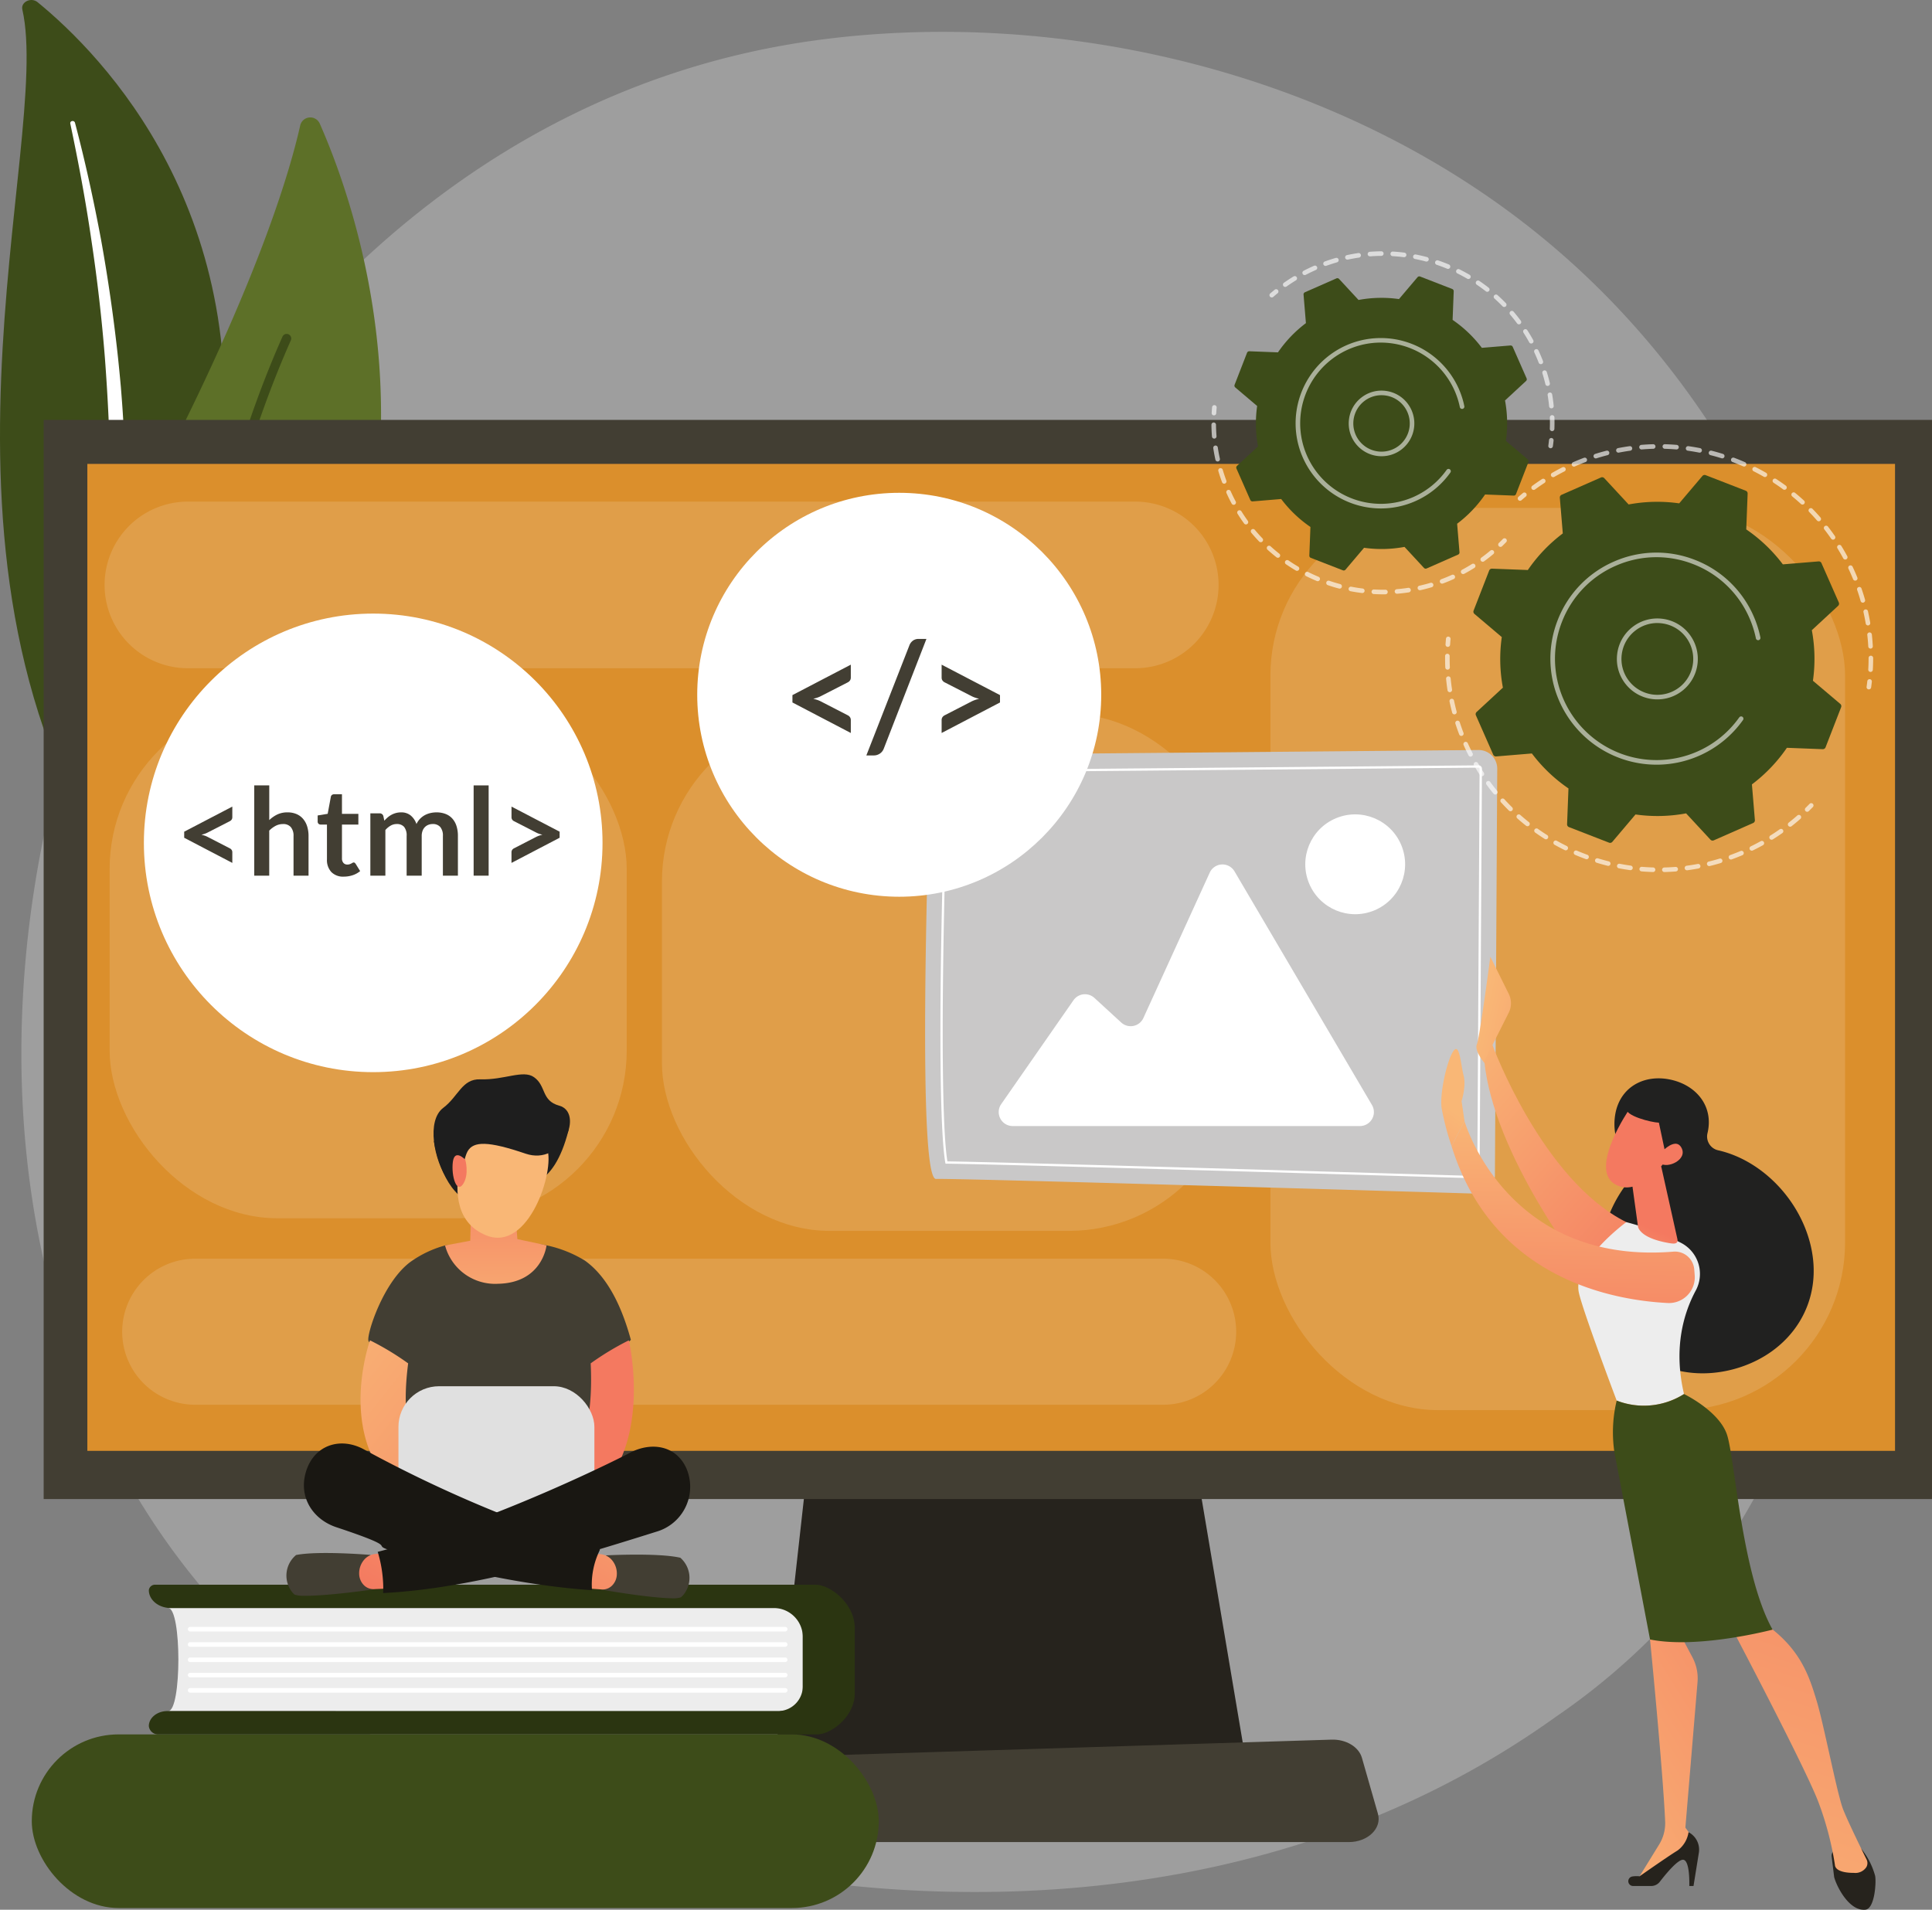 <svg xmlns="http://www.w3.org/2000/svg" xmlns:xlink="http://www.w3.org/1999/xlink" width="395.985" height="391.5" viewBox="0 0 395.985 391.5"><rect x="0" y="0" width="395.985" height="391.5" fill="#808080" stroke="none"/><defs><style>.a{fill:#e2e2e2;opacity:0.3;}.b,.e{fill:#3d4c19;}.aj,.c,.j,.l{fill:#fff;}.c,.e{mix-blend-mode:soft-light;isolation:isolate;}.d{fill:#5d7028;}.f{fill:#26231d;}.g{fill:#423e33;}.h{fill:#db8f2c;}.i{opacity:0.29;}.j{opacity:0.47;}.k{fill:#c9c8c8;}.m{fill:#212120;}.n{fill:url(#a);}.o{fill:url(#b);}.p{fill:url(#c);}.q{fill:url(#d);}.r{fill:#ededed;}.s{fill:url(#e);}.t{fill:url(#f);}.u{fill:url(#g);}.v{fill:url(#h);}.w{fill:url(#i);}.x{fill:#2b3511;}.y{fill:#1e1e1e;}.z{fill:url(#j);}.aa{fill:url(#k);}.ab{fill:#e0e0e0;}.ac{fill:url(#l);}.ad{fill:url(#m);}.ae{fill:#191712;}.af{fill:url(#n);}.ag{fill:url(#o);}.ah{fill:url(#p);}.ai{opacity:0.64;}.aj{opacity:0.56;}</style><linearGradient id="a" x1="0.218" y1="0.427" x2="4.378" y2="3.481" gradientUnits="objectBoundingBox"><stop offset="0" stop-color="#f9b776"></stop><stop offset="1" stop-color="#f47960"></stop></linearGradient><linearGradient id="b" x1="0.016" y1="-0.195" x2="1.028" y2="1.243" xlink:href="#a"></linearGradient><linearGradient id="c" x1="0.162" y1="1.602" x2="1.197" y2="-1.187" xlink:href="#a"></linearGradient><linearGradient id="d" x1="0.308" y1="1.698" x2="0.771" y2="-1.193" xlink:href="#a"></linearGradient><linearGradient id="e" x1="0.187" y1="1.857" x2="0.442" y2="0.807" xlink:href="#a"></linearGradient><linearGradient id="f" x1="0.517" y1="-0.051" x2="0.471" y2="1.454" xlink:href="#a"></linearGradient><linearGradient id="g" x1="0.503" y1="0.623" x2="0.056" y2="3.249" xlink:href="#a"></linearGradient><linearGradient id="h" x1="-277.193" y1="41.258" x2="-275.972" y2="42.418" xlink:href="#a"></linearGradient><linearGradient id="i" x1="-769.279" y1="149.835" x2="-765.898" y2="154.118" xlink:href="#a"></linearGradient><linearGradient id="j" x1="-0.16" y1="-0.191" x2="1.984" y2="2.225" xlink:href="#a"></linearGradient><linearGradient id="k" x1="-117.067" y1="-0.196" x2="-114.795" y2="2.22" xlink:href="#a"></linearGradient><linearGradient id="l" x1="2.58" y1="-4.058" x2="-0.86" y2="3.366" xlink:href="#a"></linearGradient><linearGradient id="m" x1="3.788" y1="-6.36" x2="0.301" y2="1.144" xlink:href="#a"></linearGradient><linearGradient id="n" x1="0.511" y1="1.753" x2="0.489" y2="-0.794" xlink:href="#a"></linearGradient><linearGradient id="o" x1="-1.612" y1="-4.685" x2="-1.535" y2="-6.073" xlink:href="#a"></linearGradient><linearGradient id="p" x1="-11.304" y1="16.673" x2="-10.524" y2="8.211" xlink:href="#a"></linearGradient></defs><g transform="translate(-148.169 1210.39)"><path class="a" d="M493.93-867.49a137.242,137.242,0,0,1-20.995,17.677C404.445-800.671,323.4-815,306.181-818.494c-25.434-5.166-74.6-15.151-110.141-56.95-53.775-63.239-45.4-162.869-3.69-228.636,7.629-12.03,47.932-78.8,129.846-89.507,49.574-6.48,107.361,6.59,149.208,41.65C559.247-1078.343,552.993-929.669,493.93-867.49Z" transform="translate(-5.816 -8.673)"></path><g transform="translate(148.169 -1210.39)"><path class="b" d="M152.747-1208.443c-.351-1.542,1.8-2.579,3.116-1.507,13.32,10.885,45.294,43.521,37.009,100.869-10.4,71.951,6.655,98.1,27.959,114,0,0-29.328-7.382-47.673-33.914C128.116-1094.136,159-1181.023,152.747-1208.443Z" transform="translate(-148.169 1210.39)"></path><path class="c" d="M181.683-1152.137c1.682,7.97,3.181,15.964,4.34,23.995q1.811,12.036,2.766,24.141c.6,8.066,1.019,16.141,1.043,24.219.066,8.078-.27,16.149-.64,24.251a219.508,219.508,0,0,0-.1,24.474,72.566,72.566,0,0,0,5.734,24.223c.856,1.932,1.757,3.859,2.779,5.72.983,1.878,2.063,3.72,3.18,5.544a87.505,87.505,0,0,0,7.628,10.492A96.231,96.231,0,0,0,228.5-967.5a2.011,2.011,0,0,0,2.543-.289,1.425,1.425,0,0,0-.293-2.167l-.005,0c-1.8-1.262-3.574-2.54-5.279-3.881-.866-.659-1.7-1.351-2.539-2.028-.814-.7-1.659-1.381-2.446-2.106a86.9,86.9,0,0,1-8.87-9.116,87.344,87.344,0,0,1-13.045-20.949,70.812,70.812,0,0,1-3.8-11.416,77.913,77.913,0,0,1-1.834-11.824,216.942,216.942,0,0,1-.1-24.153c.238-8.1.412-16.247.2-24.385q-.141-6.1-.536-12.2c-.118-2.032-.281-4.061-.441-6.09q-.273-3.042-.591-6.079-1.309-12.148-3.484-24.2c-1.5-8.023-3.24-16.008-5.336-23.922a.493.493,0,0,0-.582-.316A.426.426,0,0,0,181.683-1152.137Z" transform="translate(-167.282 1177.443)"></path></g><g transform="translate(172.887 -1186.318)"><g transform="translate(0 0)"><path class="d" d="M219.993-998.7a3.385,3.385,0,0,1-5.54-.943c-5.473-12.082-17.857-47.641,2.6-88.607,17.271-34.594,23.349-54.993,25.467-64.445a2.123,2.123,0,0,1,4.013-.39C255.651-1132.41,279.736-1062.085,219.993-998.7Z" transform="translate(-205.711 1154.352)"></path><path class="e" d="M230.521-941.036a.929.929,0,0,1-.181.015.939.939,0,0,1-.924-.953c.009-.587,1.153-59.313,22.995-108.5a.94.94,0,0,1,1.239-.477.939.939,0,0,1,.477,1.239c-21.683,48.827-22.824,107.182-22.833,107.765A.938.938,0,0,1,230.521-941.036Z" transform="translate(-219.233 1095.414)"></path></g></g><g transform="translate(157.117 -1124.31)"><path class="f" d="M525.809-541.429l-8.355,74.934H614.39l-12.626-74.934Z" transform="translate(-367.771 742.71)"></path><rect class="g" width="387.037" height="221.225" transform="translate(0 0)"></rect><path class="g" d="M595.2-359.189H453.323c-3.854,0-6.748-2.744-6-5.691l1.82-7.2c.547-2.165,2.929-3.755,5.758-3.843l136.771-4.268c2.955-.092,5.573,1.477,6.217,3.727L601.169-365C602.021-362.017,599.113-359.189,595.2-359.189Z" transform="translate(-327.697 650.736)"></path><rect class="h" width="370.503" height="202.324" transform="translate(8.956 9.021)"></rect></g><g class="i" transform="translate(169.605 -1107.557)"><rect class="j" width="105.986" height="105.986" rx="34.406" transform="translate(1.032 40.926)"></rect><path class="j" d="M14.971,0H213.355a14.971,14.971,0,0,1,14.971,14.971v0a14.971,14.971,0,0,1-14.971,14.971H14.971A14.971,14.971,0,0,1,0,14.971v0A14.971,14.971,0,0,1,14.971,0Z" transform="translate(3.608 155.199)"></path><rect class="j" width="117.786" height="105.986" rx="34.406" transform="translate(114.234 43.513)"></rect><rect class="j" width="117.786" height="184.955" rx="34.406" transform="translate(238.948 1.289)"></rect><path class="j" d="M17.078,0h194.17a17.078,17.078,0,0,1,17.078,17.078v0a17.078,17.078,0,0,1-17.078,17.078H17.078A17.078,17.078,0,0,1,0,17.078v0A17.078,17.078,0,0,1,17.078,0Z" transform="translate(0 0)"></path></g><g transform="translate(337.78 -1056.637)"><g transform="translate(0 0)"><path class="k" d="M594.422-851.489l108.566-.973a3.815,3.815,0,0,1,3.85,3.837l-.475,83.309a3.812,3.812,0,0,1-3.925,3.792c-19.629-.585-106.778-3.167-110.625-3.006-3.8.159-1.736-66.764-1.169-83.276A3.813,3.813,0,0,1,594.422-851.489Z" transform="translate(-589.573 852.462)"></path><path class="l" d="M706.722-760.492H706.7c-15.608-.466-94.2-2.8-108.589-3l-.194,0-.034-.191c-1.361-7.678-1.334-39.016.07-79.839a.67.67,0,0,1,.667-.648l108.565-.973a.665.665,0,0,1,.484.2.661.661,0,0,1,.2.479l-.476,83.309A.671.671,0,0,1,706.722-760.492Zm-108.41-3.468c14.9.221,92.863,2.535,108.4,3h.019a.2.2,0,0,0,.187-.2l.475-83.309a.189.189,0,0,0-.059-.145.2.2,0,0,0-.149-.061l-108.564.974a.2.2,0,0,0-.2.195C597.03-803.049,596.989-771.926,598.311-763.961Z" transform="translate(-593.741 848.29)"></path><path class="l" d="M627.553-744.22H698.72a2.864,2.864,0,0,0,2.469-4.317l-28.175-47.9a2.864,2.864,0,0,0-5.074.263l-13.6,29.809a2.865,2.865,0,0,1-4.541.922l-5.5-5.045a2.865,2.865,0,0,0-4.287.476L625.2-748.72A2.865,2.865,0,0,0,627.553-744.22Z" transform="translate(-609.601 821.307)"></path><circle class="l" cx="10.231" cy="10.231" r="10.231" transform="translate(74.785 17.89) rotate(-22.5)"></circle></g><g transform="translate(105.793 42.377)"><g transform="translate(32.495 24.93)"><path class="m" d="M954.521-662.288c-2.5-9.239-10.217-16.83-18.818-18.749a2.9,2.9,0,0,1-2.124-3.538l.008-.033c1.246-5.374-2.2-9.654-7.393-10.859s-10.172,1.123-11.418,6.5a11.9,11.9,0,0,0,2.621,10.347,2.89,2.89,0,0,1,.109,3.829,26.936,26.936,0,0,0-5.107,23.9c3.339,12.347,14.949,17.863,26.581,14.718S957.86-649.94,954.521-662.288Z" transform="translate(-911.499 695.777)"></path></g><path class="n" d="M856.015-732.514l-.1-3.191,3.336-6.623a4.316,4.316,0,0,0,.013-3.855l-3.779-7.629s-2.182,16.559-2.756,17.936,1.557,3.849,1.557,3.849Z" transform="translate(-845.426 753.812)"></path><path class="o" d="M858.059-711.66S868.2-684,885.49-675.359c0,0-5.754,9.388-8.756,9.957,0,0-18.466-23.635-20.349-43Z" transform="translate(-847.565 729.767)"></path><path class="f" d="M1022.111-326.5l.51,4.195c.531,1.993,3.1,7.016,6.391,6.689,2.027-.2,2.271-6.122,1.989-7.01a15.281,15.281,0,0,0-2.814-5.48h-4.653A1.433,1.433,0,0,0,1022.111-326.5Z" transform="translate(-942.095 510.977)"></path><path class="p" d="M932.646-438.752l-.785,4.62s2.63,26.639,3.1,37.294a8.349,8.349,0,0,1-1.235,4.745l-4.573,7.426,11.622-6.858.232-1.418-1.9-2.616,2.492-29.842a9.156,9.156,0,0,0-1.042-5.064l-2.4-4.516Z" transform="translate(-889.073 574.09)"></path><path class="f" d="M926.066-324.984h3.709a2.233,2.233,0,0,0,1.772-.869c1.156-1.5,3.552-4.434,4.7-4.51,1.542-.1,1.344,5.379,1.344,5.379h.864l1.095-6.812a4.033,4.033,0,0,0-2.116-4.215h0a5.7,5.7,0,0,1-2.264,3.76c-1.911,1.153-7.777,5.282-7.777,5.282a5.294,5.294,0,0,0-1.507.04A.981.981,0,0,0,926.066-324.984Z" transform="translate(-886.754 515.483)"></path><path class="q" d="M974.346-436.194s15.407,29.225,17.856,35.9a64.053,64.053,0,0,1,3.34,12.766c.052.824,1.076,1.614,3.9,1.614a2.709,2.709,0,0,0,2.52-1.15,1.646,1.646,0,0,0,.062-1.595c-.891-1.8-3.719-7.568-4.767-10.182-1.25-3.121-3.94-17.266-5.416-22.184s-3.143-10.253-9.568-15.167C982.274-436.194,977.863-440.513,974.346-436.194Z" transform="translate(-914.855 573.726)"></path><path class="r" d="M922.9-591.916c-2.257-9.562.014-16.765,2.4-21.205a7.167,7.167,0,0,0-3-9.778,55.6,55.6,0,0,0-11.23-4.254s-11.045,8.075-9.734,14.395c.768,3.7,7.764,22.187,7.764,22.187A15.369,15.369,0,0,0,922.9-591.916Z" transform="translate(-873.146 681.561)"></path><path class="b" d="M941.1-536.785c-1.617-4.873-8.811-8.337-8.811-8.337a15.369,15.369,0,0,1-13.8,1.345,27.686,27.686,0,0,0-.449,10.7c1,5.153,7.283,38.27,7.283,38.27,9.9,2.006,25.12-2.018,25.12-2.018C944.138-508.021,942.722-531.912,941.1-536.785Z" transform="translate(-882.534 634.768)"></path><path class="s" d="M932.658-654.9l3.231,14.513c.309,1.279-.856,1.07-2.149.826-2.116-.4-4.845-1.221-5.757-2.868a1.563,1.563,0,0,1-.165-.547l-1.388-10.064a1.807,1.807,0,0,1,1.058-1.9l2.679-1.188A1.808,1.808,0,0,1,932.658-654.9Z" transform="translate(-887.512 698.177)"></path><path class="t" d="M843.42-675.376s8.5,29.543,42.8,26.766a3.972,3.972,0,0,1,4.292,3.643l.092,1.186a5.287,5.287,0,0,1-5.531,5.7c-11.406-.577-35.9-5.056-44.3-32.157Z" transform="translate(-838.66 709.069)"></path><path class="u" d="M837.967-689.859a55.22,55.22,0,0,1-2.045-7.815c-.411-3.006,1.1-9.752,2.4-11.649s1.516,2.753,2.1,4.938-.406,5.3-.406,5.3l.6,4.087Z" transform="translate(-835.853 728.688)"></path><g transform="translate(33.766 28.243)"><path class="v" d="M919.213-681.067s-8.17,11.9-3.089,15.219,10.9-5.142,10.9-5.142,1.826-6.465-.252-8.607S919.213-681.067,919.213-681.067Z" transform="translate(-914.459 684.129)"></path><path class="m" d="M928.124-687.888s-3.555.914-4.025,2.538,5.122,3.018,6.682,3.062l1.379,6.5s3.6-6.2,2.06-9.717S928.124-687.888,928.124-687.888Z" transform="translate(-919.943 688.063)"></path><path class="w" d="M939.877-662.358s3.195-3.844,4.54-1.4-2.858,4.373-4.349,3.19Z" transform="translate(-928.959 674.663)"></path></g></g></g><g transform="translate(154.683 -885.519)"><g transform="translate(23.99)"><path class="r" d="M228.416-421.862H358.488v-21.125H228.416C231.2-442.987,231.2-421.862,228.416-421.862Z" transform="translate(-224.449 447.764)"></path><path class="x" d="M353.22-433.491v-9.668a5.967,5.967,0,0,0-5.741-6.171H223.7c-2.493,0-4.515-1.641-4.515-3.664a1.263,1.263,0,0,1,1.372-1.113H355.838c3.1,0,8.029,3.958,8.029,8.841v13.5c0,4.6-4.782,8.336-7.707,8.336H221.265a1.918,1.918,0,0,1-2.083-1.691c0-1.7,1.7-3.086,3.8-3.086H348.3A5.112,5.112,0,0,0,353.22-433.491Z" transform="translate(-219.182 454.107)"></path><path class="l" d="M360.239-433.05H238.278a.469.469,0,0,1-.469-.469.469.469,0,0,1,.469-.47H360.239a.469.469,0,0,1,.469.47A.469.469,0,0,1,360.239-433.05Z" transform="translate(-229.808 442.631)"></path><path class="l" d="M360.239-425.75H238.278a.469.469,0,0,1-.469-.469.469.469,0,0,1,.469-.47H360.239a.469.469,0,0,1,.469.47A.469.469,0,0,1,360.239-425.75Z" transform="translate(-229.808 438.467)"></path><path class="l" d="M360.239-418.45H238.278a.469.469,0,0,1-.469-.47.469.469,0,0,1,.469-.469H360.239a.469.469,0,0,1,.469.469A.469.469,0,0,1,360.239-418.45Z" transform="translate(-229.808 434.303)"></path><path class="l" d="M360.239-411.151H238.278a.469.469,0,0,1-.469-.469.469.469,0,0,1,.469-.469H360.239a.469.469,0,0,1,.469.469A.469.469,0,0,1,360.239-411.151Z" transform="translate(-229.808 430.138)"></path><path class="l" d="M360.239-403.85H238.278a.469.469,0,0,1-.469-.469.469.469,0,0,1,.469-.469H360.239a.469.469,0,0,1,.469.469A.47.47,0,0,1,360.239-403.85Z" transform="translate(-229.808 425.974)"></path></g><g transform="translate(0 30.679)"><rect class="b" width="173.597" height="35.594" rx="17.797"></rect><rect class="b" width="20.394" height="27.48" rx="7.242" transform="translate(19.619 4.057)"></rect><rect class="b" width="7.652" height="27.48" rx="3.826" transform="translate(43.012 4.057)"></rect></g></g><g transform="translate(206.857 -990.151)"><path class="y" d="M360.61-676.343c-.085.16-5.391,4.065-5.391,4.065s1.172,8.384,5.931,11.694c5.232,3.64,12.621-3,12.621-3s5.88,1.4,9.008-10.843c.717-2.808-3.424-3.046-8.422-2.528C367.91-676.286,360.61-676.343,360.61-676.343Z" transform="translate(-324.966 685.984)"></path><path class="g" d="M332.825-613.189a22.388,22.388,0,0,1,6.8-3.166c.914-.249,5.849,1.186,8.9,1.116,4.188-.1,8.45-2,11.9-1.142a24.9,24.9,0,0,1,7.855,3.123c4.85,3.45,7.7,9.882,9.433,16.253a22.2,22.2,0,0,1-7.421,4.873l-.764,30.97-18.313,9.37-20.9-10.495.749-30.265s-6.638-3.091-7.124-4.215S326.968-609.163,332.825-613.189Z" transform="translate(-307.099 651.434)"></path><path class="z" d="M322.143-570.741s-8.895,24.66,11.389,34.795c4.211-.559,2.592-7.553,2.592-7.553s-8.813-1.951-6.166-22.522A56.964,56.964,0,0,0,322.143-570.741Z" transform="translate(-304.99 625.272)"></path><path class="aa" d="M429.225-570.741s6.12,25.742-11.389,34.795c-4.211-.559-2.592-7.553-2.592-7.553s7.1-3.5,6.166-22.522A56.985,56.985,0,0,1,429.225-570.741Z" transform="translate(-359.032 625.272)"></path><rect class="ab" width="40.159" height="27.121" rx="8.334" transform="translate(22.979 63.937)"></rect><g transform="translate(61.904 98.283)"><path class="g" d="M451.044-467.841c-4.6-1.055-15.218-.488-15.218-.488l-.432,1.17-.716,5.815s10.116,1.823,15.1,1.819a4.692,4.692,0,0,0,1.4-.209c.152-.137.3-.278.441-.431A5.481,5.481,0,0,0,451.044-467.841Z" transform="translate(-432.196 468.656)"></path><path class="ac" d="M429.478-468.889l1.8.076a3.463,3.463,0,0,1,2.527,1.307,4.261,4.261,0,0,1,.927,2.916,3.358,3.358,0,0,1-.973,2.219,2.726,2.726,0,0,1-2.1.8l-2.752-.2Z" transform="translate(-428.9 468.889)"></path></g><g transform="translate(0 98.127)"><path class="g" d="M286.792-468.84c4.62-.913,15.225-.021,15.225-.021l.4,1.183.57,5.835s-10.157,1.512-15.142,1.355a4.69,4.69,0,0,1-1.393-.252c-.149-.141-.294-.287-.43-.445A5.475,5.475,0,0,1,286.792-468.84Z" transform="translate(-284.791 469.251)"></path><path class="ad" d="M324.895-468.886l-1.8.021a3.442,3.442,0,0,0-2.558,1.229,4.243,4.243,0,0,0-1,2.887,3.378,3.378,0,0,0,.918,2.247,2.739,2.739,0,0,0,2.084.863l2.756-.111Z" transform="translate(-304.61 469.043)"></path></g><path class="ae" d="M391.7-515.454c-2.084-4.8-7.181-5.575-11.52-3.333-.075.1-27.553,14.182-51.785,20.354a26.334,26.334,0,0,1,1.128,6.916q.021.777-.025,1.534c18.582-.954,38.75-7.151,56.08-12.6A9.579,9.579,0,0,0,391.7-515.454Z" transform="translate(-309.665 596.321)"></path><path class="ae" d="M352.188-492.023a15.979,15.979,0,0,1,1.564-7.487c.032-.106.07-.207.1-.312-1.384-.429-3.171-1.009-5.52-1.806a264.915,264.915,0,0,1-42.862-18.68c-4.867-2.659-10.4-.877-11.959,4.882-1.391,5.141,1.663,9.53,6.3,11.073,13.868,4.615,6.647,3.333,11.177,4.79,12.164,3.762,27.3,7.187,41.227,8.123C352.206-491.634,352.194-491.829,352.188-492.023Z" transform="translate(-289.574 597.191)"></path><path class="af" d="M360.519-626.6a10.613,10.613,0,0,0,10.835,7.853c9.151-.166,9.967-7.879,9.967-7.879l-5.978-1.279-.5-6.661-8.992.666-.166,6.327Z" transform="translate(-327.989 661.682)"></path><path class="ag" d="M370.48-678.5s-10.3,19.961,1.919,24.8c8.622,3.416,14.028-13.255,12.416-17.771-2.493-6.982-4.135-6.153-4.135-6.153Z" transform="translate(-331.355 686.743)"></path><path class="y" d="M380.793-691.261c5.09,1.4.74,12.44-6.925,9.829s-10.676-2.573-11.87-.468-1.451,9.578-4.043,5.885c-2.841-4.05-4.425-12.179-.942-14.8,3.113-2.342,3.839-5.973,7.574-5.847,4.956.167,8.789-2.03,11.026-.445C378.183-695.289,377.047-692.291,380.793-691.261Z" transform="translate(-324.853 697.686)"></path><path class="ah" d="M366.692-658.166s-2.2-2.365-2.549.485.778,6.52,2.1,4.509S366.692-658.166,366.692-658.166Z" transform="translate(-330.019 675.667)"></path></g><g transform="translate(177.659 -1084.604)"><circle class="l" cx="47.002" cy="47.002" r="47.002" transform="translate(0 0)"></circle><g transform="translate(8.263 35.22)"><path class="g" d="M236.057-820.317l9.863-5.143v2.192a.862.862,0,0,1-.125.455,1.013,1.013,0,0,1-.411.354l-4.52,2.316a4.12,4.12,0,0,1-.6.256q-.318.106-.679.193.361.087.679.193a4.114,4.114,0,0,1,.6.256l4.52,2.329a1.008,1.008,0,0,1,.411.355.862.862,0,0,1,.125.454v2.192l-9.863-5.156Z" transform="translate(-236.057 829.806)"></path><path class="g" d="M269.481-817.073v-18.505h3.076v7.111a6.521,6.521,0,0,1,1.643-1.146,4.773,4.773,0,0,1,2.1-.436,4.573,4.573,0,0,1,1.856.355,3.663,3.663,0,0,1,1.351,1,4.385,4.385,0,0,1,.822,1.532,6.509,6.509,0,0,1,.28,1.961v8.132h-3.076V-825.2a2.73,2.73,0,0,0-.542-1.812,2.009,2.009,0,0,0-1.625-.641,3.206,3.206,0,0,0-1.494.361,5.352,5.352,0,0,0-1.32.984v9.24Z" transform="translate(-255.123 835.578)"></path><path class="g" d="M305.1-814.459a3.36,3.36,0,0,1-2.552-.94,3.608,3.608,0,0,1-.9-2.6v-7.135h-1.295a.623.623,0,0,1-.43-.162.619.619,0,0,1-.18-.486V-827l2.055-.337.648-3.486a.616.616,0,0,1,.23-.386.729.729,0,0,1,.454-.137h1.594v4.022h3.362v2.192h-3.362v6.924a1.357,1.357,0,0,0,.3.934,1.012,1.012,0,0,0,.8.336,1.465,1.465,0,0,0,.479-.068,2.722,2.722,0,0,0,.336-.143q.143-.075.255-.143a.428.428,0,0,1,.224-.069.354.354,0,0,1,.224.069,1.037,1.037,0,0,1,.186.205l.922,1.494a4.66,4.66,0,0,1-1.544.847A5.754,5.754,0,0,1,305.1-814.459Z" transform="translate(-272.388 833.163)"></path><path class="g" d="M324.879-809.73v-12.776h1.881a.755.755,0,0,1,.784.56l.2.947a7.178,7.178,0,0,1,.7-.685,4.521,4.521,0,0,1,.784-.536,4.238,4.238,0,0,1,.9-.354,3.986,3.986,0,0,1,1.052-.131,2.984,2.984,0,0,1,1.986.654,3.933,3.933,0,0,1,1.165,1.737,3.909,3.909,0,0,1,.747-1.09,4.1,4.1,0,0,1,.984-.741,4.546,4.546,0,0,1,1.14-.423,5.486,5.486,0,0,1,1.214-.137,5.1,5.1,0,0,1,1.881.324,3.618,3.618,0,0,1,1.382.946,4.183,4.183,0,0,1,.853,1.519,6.622,6.622,0,0,1,.293,2.055v8.132h-3.076v-8.132a2.735,2.735,0,0,0-.535-1.837,1.966,1.966,0,0,0-1.569-.616,2.339,2.339,0,0,0-.878.162,2.082,2.082,0,0,0-.71.467,2.124,2.124,0,0,0-.479.766,2.974,2.974,0,0,0-.174,1.058v8.132h-3.088v-8.132a2.786,2.786,0,0,0-.517-1.868,1.928,1.928,0,0,0-1.525-.585,2.464,2.464,0,0,0-1.239.33,4.163,4.163,0,0,0-1.077.9v9.352Z" transform="translate(-286.724 828.235)"></path><path class="g" d="M377.237-835.578v18.505h-3.076v-18.505Z" transform="translate(-314.837 835.578)"></path><path class="g" d="M392.221-813.916v-2.192a.862.862,0,0,1,.125-.454,1,1,0,0,1,.411-.355l4.52-2.329a5.944,5.944,0,0,1,1.283-.448q-.361-.087-.679-.193a4.1,4.1,0,0,1-.6-.256l-4.52-2.316a1.007,1.007,0,0,1-.411-.354.862.862,0,0,1-.125-.455v-2.192l9.863,5.143v1.245Z" transform="translate(-325.139 829.806)"></path></g></g><g transform="translate(291.073 -1109.364)"><circle class="l" cx="41.402" cy="41.402" r="41.402" transform="translate(0 0)"></circle><g transform="translate(19.514 29.957)"><path class="g" d="M526.27-886.955l11.965-6.239v2.659a1.051,1.051,0,0,1-.151.552,1.224,1.224,0,0,1-.5.43l-5.484,2.81a4.934,4.934,0,0,1-.732.309q-.385.13-.823.234.437.106.823.235a5.08,5.08,0,0,1,.732.309l5.484,2.826a1.224,1.224,0,0,1,.5.431,1.045,1.045,0,0,1,.151.551v2.659l-11.965-6.255Z" transform="translate(-526.27 898.467)"></path><path class="g" d="M565.109-882.974a2.229,2.229,0,0,1-.347.6,2.061,2.061,0,0,1-.484.43,2.274,2.274,0,0,1-.574.264,2.026,2.026,0,0,1-.589.091h-1.572l8.823-22.571a2.123,2.123,0,0,1,.74-.974,1.971,1.971,0,0,1,1.164-.34h1.586Z" transform="translate(-546.392 905.469)"></path><path class="g" d="M597.453-879.189v-2.659a1.042,1.042,0,0,1,.151-.551,1.224,1.224,0,0,1,.5-.431l5.484-2.826a7.218,7.218,0,0,1,1.556-.544q-.438-.105-.823-.234a4.923,4.923,0,0,1-.733-.309l-5.484-2.81a1.223,1.223,0,0,1-.5-.43,1.048,1.048,0,0,1-.151-.552v-2.659l11.965,6.239v1.511Z" transform="translate(-566.875 898.467)"></path></g></g><g transform="translate(444.355 -1119.329)"><g class="ai" transform="translate(0 39.442)"><path class="l" d="M1009.818-825.332a.467.467,0,0,1-.336-.141.469.469,0,0,1,.007-.663q.415-.407.818-.822a.47.47,0,0,1,.664-.01.469.469,0,0,1,.01.664q-.412.425-.836.839A.469.469,0,0,1,1009.818-825.332Z" transform="translate(-935.603 861.245)"></path><path class="l" d="M882.622-853.647a.469.469,0,0,1-.469-.458.469.469,0,0,1,.458-.48c.759-.018,1.531-.058,2.294-.117a.467.467,0,0,1,.5.431.469.469,0,0,1-.431.5c-.78.061-1.569.1-2.345.12Zm-2.324-.006h-.014c-.779-.023-1.568-.067-2.345-.132a.469.469,0,0,1-.428-.507.467.467,0,0,1,.506-.428c.76.063,1.532.107,2.294.13a.469.469,0,0,1,.455.482A.47.47,0,0,1,880.3-853.653Zm6.952-.357a.469.469,0,0,1-.464-.408.47.47,0,0,1,.4-.527c.753-.1,1.517-.222,2.268-.364a.469.469,0,0,1,.548.375.47.47,0,0,1-.374.548c-.768.144-1.548.269-2.318.372A.52.52,0,0,1,887.251-854.01Zm-11.581-.029a.473.473,0,0,1-.064,0c-.774-.107-1.554-.235-2.317-.382a.469.469,0,0,1-.372-.55.469.469,0,0,1,.549-.372c.747.144,1.509.27,2.267.374a.469.469,0,0,1,.4.529A.47.47,0,0,1,875.67-854.039Zm16.144-.83a.469.469,0,0,1-.455-.358.469.469,0,0,1,.344-.567c.738-.18,1.483-.384,2.216-.606a.469.469,0,0,1,.585.313.469.469,0,0,1-.313.585c-.748.226-1.51.435-2.265.619A.456.456,0,0,1,891.814-854.868Zm-20.7-.048a.471.471,0,0,1-.113-.014c-.756-.188-1.517-.4-2.263-.626a.47.47,0,0,1-.312-.586.471.471,0,0,1,.586-.312c.729.223,1.475.43,2.214.613a.47.47,0,0,1,.342.569A.47.47,0,0,1,871.109-854.917Zm25.15-1.3a.47.47,0,0,1-.441-.31.469.469,0,0,1,.282-.6c.715-.259,1.435-.541,2.139-.839a.47.47,0,0,1,.615.249.47.47,0,0,1-.25.615c-.72.3-1.455.593-2.186.857A.472.472,0,0,1,896.26-856.212Zm-29.591-.061a.472.472,0,0,1-.161-.029c-.734-.268-1.468-.558-2.183-.863a.469.469,0,0,1-.247-.616.468.468,0,0,1,.616-.247c.7.3,1.418.582,2.136.844a.469.469,0,0,1,.28.6A.469.469,0,0,1,866.669-856.273Zm33.869-1.749a.469.469,0,0,1-.422-.264.47.47,0,0,1,.216-.628c.687-.334,1.372-.69,2.039-1.059a.469.469,0,0,1,.637.183.469.469,0,0,1-.183.638c-.681.378-1.381.741-2.083,1.083A.472.472,0,0,1,900.538-858.023Zm-38.14-.072a.468.468,0,0,1-.206-.048c-.7-.344-1.4-.711-2.078-1.09a.469.469,0,0,1-.181-.639.469.469,0,0,1,.638-.181c.665.372,1.348.73,2.034,1.067a.469.469,0,0,1,.215.628A.469.469,0,0,1,862.4-858.095Zm42.2-2.177a.468.468,0,0,1-.4-.221.469.469,0,0,1,.149-.646c.645-.4,1.29-.83,1.914-1.27a.471.471,0,0,1,.654.114.47.47,0,0,1-.114.654c-.639.449-1.3.886-1.957,1.3A.465.465,0,0,1,904.6-860.272Zm-46.254-.087a.469.469,0,0,1-.25-.073c-.659-.416-1.315-.855-1.95-1.305a.469.469,0,0,1-.112-.654.469.469,0,0,1,.654-.112c.622.441,1.263.87,1.908,1.277a.469.469,0,0,1,.146.647A.469.469,0,0,1,858.346-860.359Zm50.053-2.582a.468.468,0,0,1-.369-.179.469.469,0,0,1,.079-.659c.6-.472,1.194-.966,1.767-1.468a.469.469,0,0,1,.662.043.469.469,0,0,1-.043.662c-.585.514-1.193,1.018-1.805,1.5A.467.467,0,0,1,908.4-862.941Zm-53.838-.1a.467.467,0,0,1-.291-.1c-.611-.484-1.216-.991-1.8-1.506a.47.47,0,0,1-.04-.662.469.469,0,0,1,.662-.04c.57.5,1.162,1,1.76,1.473a.47.47,0,0,1,.076.659A.468.468,0,0,1,854.56-863.042Zm-3.476-3.073a.468.468,0,0,1-.33-.135c-.554-.545-1.1-1.114-1.626-1.69a.469.469,0,0,1,.031-.663.469.469,0,0,1,.663.031c.514.564,1.049,1.12,1.591,1.654a.469.469,0,0,1,.005.664A.468.468,0,0,1,851.085-866.116Zm-3.123-3.428a.469.469,0,0,1-.364-.172c-.494-.6-.977-1.229-1.436-1.857a.469.469,0,0,1,.1-.656.469.469,0,0,1,.656.1c.449.614.922,1.226,1.405,1.817a.469.469,0,0,1-.067.66A.466.466,0,0,1,847.961-869.544Zm-2.74-3.747a.469.469,0,0,1-.394-.213c-.426-.653-.839-1.326-1.229-2a.469.469,0,0,1,.171-.641.469.469,0,0,1,.641.171c.381.659.786,1.318,1.2,1.957a.469.469,0,0,1-.137.65A.467.467,0,0,1,845.221-873.291Zm-2.324-4.018a.47.47,0,0,1-.419-.256q-.25-.49-.489-.99-.269-.562-.521-1.129a.469.469,0,0,1,.238-.619.468.468,0,0,1,.619.238q.247.554.51,1.1.235.49.479.97a.47.47,0,0,1-.2.631A.472.472,0,0,1,842.9-877.309Zm-1.89-4.242a.47.47,0,0,1-.438-.3c-.279-.728-.542-1.473-.781-2.214a.469.469,0,0,1,.3-.591.469.469,0,0,1,.591.3c.234.726.492,1.454.765,2.167a.469.469,0,0,1-.27.606A.459.459,0,0,1,841.007-881.552Zm-1.428-4.419a.469.469,0,0,1-.453-.35c-.2-.752-.381-1.521-.54-2.285a.469.469,0,0,1,.364-.555.47.47,0,0,1,.555.364c.156.748.333,1.5.528,2.236a.47.47,0,0,1-.333.574A.493.493,0,0,1,839.579-885.97Zm-.946-4.547a.469.469,0,0,1-.463-.4c-.117-.771-.215-1.555-.291-2.33a.469.469,0,0,1,.421-.512.466.466,0,0,1,.513.421c.074.759.17,1.526.284,2.28a.469.469,0,0,1-.393.534A.445.445,0,0,1,838.633-890.517Zm-.45-4.621a.469.469,0,0,1-.469-.449c-.027-.623-.041-1.258-.041-1.886q0-.231,0-.462a.469.469,0,0,1,.469-.464h.005a.469.469,0,0,1,.464.474q0,.226,0,.451c0,.615.013,1.236.04,1.845a.469.469,0,0,1-.448.489Z" transform="translate(-837.674 901.916)"></path><path class="l" d="M838.355-904.478h-.031a.469.469,0,0,1-.438-.5q.039-.592.093-1.181a.465.465,0,0,1,.511-.424.469.469,0,0,1,.424.51q-.053.577-.091,1.156A.47.47,0,0,1,838.355-904.478Z" transform="translate(-837.795 906.586)"></path></g><g class="ai" transform="translate(14.893 0)"><path class="l" d="M872.813-973.661a.468.468,0,0,1-.354-.161.469.469,0,0,1,.046-.662q.446-.389.9-.766a.468.468,0,0,1,.66.064.469.469,0,0,1-.064.66q-.448.37-.885.75A.467.467,0,0,1,872.813-973.661Z" transform="translate(-872.344 985.258)"></path><path class="l" d="M948.351-951.719h-.027a.469.469,0,0,1-.442-.495c.043-.784.066-1.579.066-2.365a.469.469,0,0,1,.469-.469.469.469,0,0,1,.469.469c0,.8-.023,1.616-.067,2.417A.47.47,0,0,1,948.351-951.719Zm0-4.782a.47.47,0,0,1-.468-.443c-.044-.786-.11-1.579-.2-2.357a.469.469,0,0,1,.414-.518.47.47,0,0,1,.518.414c.089.8.156,1.606.2,2.409a.469.469,0,0,1-.442.494Zm-.53-4.752a.469.469,0,0,1-.462-.392c-.13-.774-.284-1.555-.457-2.321a.47.47,0,0,1,.354-.561.47.47,0,0,1,.561.355c.177.783.334,1.582.467,2.372a.47.47,0,0,1-.385.541A.48.48,0,0,1,947.821-961.253Zm-1.052-4.664a.47.47,0,0,1-.451-.341c-.214-.753-.453-1.512-.711-2.257a.469.469,0,0,1,.29-.6.47.47,0,0,1,.6.29c.263.761.507,1.537.726,2.306a.469.469,0,0,1-.323.579A.458.458,0,0,1,946.768-965.917Zm-1.561-4.52a.47.47,0,0,1-.435-.292c-.3-.727-.617-1.456-.953-2.166a.469.469,0,0,1,.223-.625.47.47,0,0,1,.625.223c.343.726.671,1.47.974,2.213a.469.469,0,0,1-.257.612A.472.472,0,0,1,945.208-970.438Zm-2.044-4.324a.469.469,0,0,1-.413-.246c-.375-.693-.772-1.382-1.182-2.049a.469.469,0,0,1,.154-.645.469.469,0,0,1,.645.154c.418.681.825,1.386,1.208,2.094a.47.47,0,0,1-.189.636A.468.468,0,0,1,943.163-974.762Zm-2.5-4.074a.469.469,0,0,1-.387-.2c-.446-.645-.918-1.287-1.4-1.907a.47.47,0,0,1,.082-.659.469.469,0,0,1,.659.082c.493.634.974,1.289,1.431,1.948a.47.47,0,0,1-.119.653A.468.468,0,0,1,940.662-978.836Zm-2.934-3.771a.468.468,0,0,1-.354-.161c-.514-.591-1.053-1.176-1.6-1.738a.469.469,0,0,1,.009-.664.469.469,0,0,1,.663.009c.561.576,1.111,1.174,1.637,1.777a.469.469,0,0,1-.046.662A.468.468,0,0,1,937.728-982.607Zm-3.333-3.423a.469.469,0,0,1-.317-.124c-.576-.53-1.176-1.051-1.784-1.551a.469.469,0,0,1-.064-.66.469.469,0,0,1,.66-.065c.622.511,1.235,1.044,1.824,1.585a.47.47,0,0,1,.028.663A.469.469,0,0,1,934.395-986.03Zm-55.1-3a.468.468,0,0,1-.378-.192.469.469,0,0,1,.1-.656c.646-.475,1.314-.937,1.987-1.376a.469.469,0,0,1,.649.137.469.469,0,0,1-.137.65c-.658.43-1.312.883-1.945,1.347A.468.468,0,0,1,879.291-989.034Zm51.411-.029a.466.466,0,0,1-.277-.091c-.631-.463-1.286-.915-1.945-1.345a.469.469,0,0,1-.137-.649.469.469,0,0,1,.649-.137c.674.439,1.342.9,1.988,1.375a.47.47,0,0,1,.1.656A.468.468,0,0,1,930.7-989.064ZM883.3-991.647a.469.469,0,0,1-.407-.235.469.469,0,0,1,.172-.641c.7-.4,1.41-.788,2.126-1.15a.469.469,0,0,1,.631.207.469.469,0,0,1-.207.631c-.7.355-1.4.733-2.081,1.126A.466.466,0,0,1,883.3-991.647Zm43.4-.025a.466.466,0,0,1-.234-.063c-.678-.391-1.378-.768-2.082-1.123a.469.469,0,0,1-.207-.63.469.469,0,0,1,.63-.208c.719.363,1.434.749,2.127,1.148a.47.47,0,0,1,.173.641A.47.47,0,0,1,926.7-991.672Zm-39.135-2.135a.47.47,0,0,1-.43-.281.47.47,0,0,1,.24-.619c.737-.324,1.49-.631,2.239-.913a.47.47,0,0,1,.6.274.469.469,0,0,1-.274.6c-.733.276-1.47.576-2.191.894A.466.466,0,0,1,887.562-993.808Zm34.867-.018a.47.47,0,0,1-.188-.04c-.717-.314-1.455-.613-2.193-.889a.47.47,0,0,1-.275-.6.469.469,0,0,1,.6-.275c.754.281,1.508.587,2.241.908a.47.47,0,0,1,.241.619A.47.47,0,0,1,922.43-993.826Zm-30.392-1.666a.469.469,0,0,1-.447-.329.469.469,0,0,1,.306-.589c.765-.241,1.547-.464,2.326-.662a.47.47,0,0,1,.57.339.47.47,0,0,1-.339.571c-.762.194-1.527.412-2.275.647A.462.462,0,0,1,892.038-995.492Zm25.913-.008a.466.466,0,0,1-.141-.021c-.747-.234-1.513-.451-2.277-.644a.469.469,0,0,1-.34-.57.468.468,0,0,1,.57-.34c.78.2,1.563.419,2.327.658a.47.47,0,0,1,.308.588A.47.47,0,0,1,917.951-995.5Zm-21.28-1.174a.469.469,0,0,1-.46-.378.47.47,0,0,1,.37-.551c.788-.155,1.59-.289,2.385-.4a.47.47,0,0,1,.53.4.469.469,0,0,1-.4.529c-.778.109-1.563.241-2.333.392A.473.473,0,0,1,896.671-996.674Zm16.644,0a.46.46,0,0,1-.09-.009c-.771-.151-1.557-.282-2.334-.391a.469.469,0,0,1-.4-.529.468.468,0,0,1,.529-.4c.794.11,1.6.244,2.385.4a.469.469,0,0,1,.37.551A.469.469,0,0,1,913.315-996.675Zm-4.737-.659-.039,0c-.781-.065-1.576-.109-2.363-.131a.469.469,0,0,1-.456-.482.456.456,0,0,1,.482-.456c.8.022,1.617.067,2.415.134a.469.469,0,0,1,.429.506A.47.47,0,0,1,908.579-997.334Zm-7.172,0a.469.469,0,0,1-.467-.43.469.469,0,0,1,.429-.506c.8-.067,1.614-.112,2.415-.133a.466.466,0,0,1,.482.456.468.468,0,0,1-.456.482c-.783.021-1.578.066-2.362.131Z" transform="translate(-876.039 998.406)"></path><path class="l" d="M1039.249-884.187a.42.42,0,0,1-.065,0,.469.469,0,0,1-.4-.529q.08-.574.145-1.15a.469.469,0,0,1,.518-.415.469.469,0,0,1,.414.518q-.065.589-.147,1.176A.469.469,0,0,1,1039.249-884.187Z" transform="translate(-967.284 934.45)"></path></g><g transform="translate(5.801 6.313)"><path class="b" d="M926.552-936.1a.6.6,0,0,0-.173-.68l-5.607-4.748a32,32,0,0,0-.226-10.367l5.388-4.989a.6.6,0,0,0,.143-.686l-3.552-8.066a.6.6,0,0,0-.6-.359l-7.318.607a32,32,0,0,0-7.5-7.166l.283-7.342a.6.6,0,0,0-.385-.586l-8.215-3.192a.6.6,0,0,0-.679.173l-4.748,5.607a32.012,32.012,0,0,0-10.367.226l-4.989-5.388a.6.6,0,0,0-.686-.142l-8.065,3.552a.6.6,0,0,0-.358.6l.607,7.318a32.007,32.007,0,0,0-7.166,7.5L855-964.507a.6.6,0,0,0-.585.384l-3.192,8.215a.6.6,0,0,0,.173.68L857-950.48a32.013,32.013,0,0,0,.226,10.367l-5.388,4.989a.6.6,0,0,0-.142.686l3.552,8.066a.6.6,0,0,0,.6.358l7.318-.607a32,32,0,0,0,7.5,7.166l-.283,7.342a.6.6,0,0,0,.384.586l8.215,3.191a.6.6,0,0,0,.679-.172l4.748-5.608a32,32,0,0,0,10.367-.226l4.989,5.388a.6.6,0,0,0,.686.142l8.066-3.552a.6.6,0,0,0,.358-.6l-.607-7.318a32.017,32.017,0,0,0,7.166-7.5l7.342.283a.6.6,0,0,0,.586-.385Z" transform="translate(-851.179 983.708)"></path><path class="aj" d="M927.951-898.654a8.286,8.286,0,0,1-6.552-3.192,8.239,8.239,0,0,1-1.69-6.12,8.237,8.237,0,0,1,3.132-5.522,8.246,8.246,0,0,1,6.119-1.69,8.241,8.241,0,0,1,5.523,3.132,8.3,8.3,0,0,1-1.443,11.642A8.254,8.254,0,0,1,927.951-898.654Zm-.024-15.649a7.3,7.3,0,0,0-4.508,1.556,7.308,7.308,0,0,0-2.778,4.9,7.308,7.308,0,0,0,1.5,5.428,7.365,7.365,0,0,0,10.325,1.279,7.365,7.365,0,0,0,1.279-10.325,7.308,7.308,0,0,0-4.9-2.778A7.46,7.46,0,0,0,927.927-914.3Z" transform="translate(-890.234 944.653)"></path><path class="aj" d="M909.692-903.2a21.766,21.766,0,0,1-19.923-12.974,21.682,21.682,0,0,1-1.855-8.758A21.728,21.728,0,0,1,889.4-932.8a21.593,21.593,0,0,1,11.5-12.021,21.594,21.594,0,0,1,16.631-.369,21.594,21.594,0,0,1,12.021,11.5,21.857,21.857,0,0,1,1.408,4.408.474.474,0,0,1,.009.094.469.469,0,0,1-.375.46.468.468,0,0,1-.554-.365,20.973,20.973,0,0,0-1.347-4.219,20.663,20.663,0,0,0-11.5-11,20.664,20.664,0,0,0-15.914.352,20.664,20.664,0,0,0-11,11.5,20.805,20.805,0,0,0-1.423,7.534,20.757,20.757,0,0,0,1.775,8.38A20.821,20.821,0,0,0,918.044-905.9a20.767,20.767,0,0,0,8.585-7,.47.47,0,0,1,.654-.112.47.47,0,0,1,.2.384.464.464,0,0,1-.086.27,21.7,21.7,0,0,1-8.973,7.318A21.615,21.615,0,0,1,909.692-903.2Z" transform="translate(-872.134 962.586)"></path></g></g><g transform="translate(396.459 -1158.881)"><g class="ai" transform="translate(0 31.542)"><path class="l" d="M863.481-951.747a.467.467,0,0,1-.338-.144.469.469,0,0,1,.012-.663q.417-.4.818-.817a.469.469,0,0,1,.664-.01.47.47,0,0,1,.011.664q-.413.426-.842.839A.467.467,0,0,1,863.481-951.747Z" transform="translate(-804.231 980.808)"></path><path class="l" d="M761.359-973.545c-.634,0-1.278-.018-1.915-.052a.47.47,0,0,1-.443-.494.47.47,0,0,1,.494-.443c.779.043,1.564.059,2.342.048a.463.463,0,0,1,.475.463.469.469,0,0,1-.462.476Q761.6-973.546,761.359-973.545Zm2.855-.118a.47.47,0,0,1-.467-.43.47.47,0,0,1,.429-.507c.775-.064,1.557-.156,2.325-.274a.471.471,0,0,1,.535.393.468.468,0,0,1-.393.535c-.789.121-1.594.216-2.389.282Zm-7.107-.144a.448.448,0,0,1-.058,0c-.793-.1-1.593-.225-2.375-.376a.47.47,0,0,1-.372-.55.47.47,0,0,1,.55-.371c.762.148,1.54.271,2.312.367a.469.469,0,0,1,.408.523A.469.469,0,0,1,757.108-973.808Zm11.8-.574a.469.469,0,0,1-.457-.366.469.469,0,0,1,.355-.561c.759-.171,1.521-.369,2.266-.592a.47.47,0,0,1,.584.316.469.469,0,0,1-.316.584c-.765.228-1.548.433-2.328.607A.474.474,0,0,1,768.9-974.382Zm-16.454-.329a.487.487,0,0,1-.121-.016c-.771-.2-1.546-.439-2.3-.7a.469.469,0,0,1-.293-.6.469.469,0,0,1,.595-.293c.737.25,1.491.478,2.241.677a.469.469,0,0,1,.333.574A.47.47,0,0,1,752.45-974.71Zm21-1.026a.469.469,0,0,1-.439-.3.469.469,0,0,1,.275-.6c.725-.271,1.453-.572,2.165-.894a.469.469,0,0,1,.621.233.47.47,0,0,1-.234.622c-.731.331-1.479.641-2.223.918A.46.46,0,0,1,773.452-975.737Zm-25.494-.5a.471.471,0,0,1-.18-.036c-.736-.308-1.472-.645-2.187-1a.47.47,0,0,1-.21-.63.47.47,0,0,1,.63-.21c.7.348,1.412.676,2.129.975a.47.47,0,0,1,.252.614A.469.469,0,0,1,747.958-976.236Zm29.816-1.46a.469.469,0,0,1-.414-.247.469.469,0,0,1,.191-.635c.685-.368,1.366-.764,2.024-1.177a.468.468,0,0,1,.646.148.469.469,0,0,1-.148.647c-.675.425-1.375.832-2.079,1.21A.471.471,0,0,1,777.774-977.7Zm-34.059-.662a.47.47,0,0,1-.238-.065c-.689-.406-1.372-.84-2.03-1.29a.469.469,0,0,1-.122-.652.47.47,0,0,1,.653-.122c.64.438,1.3.86,1.976,1.256a.469.469,0,0,1,.166.642A.469.469,0,0,1,743.715-978.358Zm38.076-1.862a.469.469,0,0,1-.38-.193.469.469,0,0,1,.1-.656c.628-.457,1.248-.942,1.843-1.442a.471.471,0,0,1,.662.058.47.47,0,0,1-.058.661c-.612.513-1.249,1.012-1.895,1.482A.467.467,0,0,1,781.791-980.219Zm-41.99-.818a.468.468,0,0,1-.291-.1c-.627-.5-1.244-1.019-1.835-1.555a.469.469,0,0,1-.031-.663.47.47,0,0,1,.663-.031c.575.522,1.175,1.031,1.785,1.513a.47.47,0,0,1,.077.659A.47.47,0,0,1,739.8-981.037Zm-3.51-3.19a.468.468,0,0,1-.339-.145c-.553-.577-1.092-1.18-1.6-1.792a.47.47,0,0,1,.06-.661.47.47,0,0,1,.661.06c.5.6,1.022,1.183,1.56,1.744a.47.47,0,0,1-.014.664A.468.468,0,0,1,736.292-984.227Zm-3.037-3.642a.468.468,0,0,1-.381-.194c-.467-.645-.919-1.316-1.342-2a.468.468,0,0,1,.149-.646.469.469,0,0,1,.646.149c.413.661.852,1.314,1.306,1.942a.469.469,0,0,1-.1.656A.467.467,0,0,1,733.254-987.869Zm-2.512-4.023a.469.469,0,0,1-.414-.248c-.242-.454-.477-.919-.7-1.38q-.186-.389-.362-.78a.469.469,0,0,1,.236-.62.469.469,0,0,1,.62.236q.171.38.352.759c.215.449.444.9.68,1.343a.47.47,0,0,1-.193.635A.469.469,0,0,1,730.742-991.892Zm-1.946-4.327a.469.469,0,0,1-.44-.306c-.279-.751-.534-1.519-.759-2.284a.469.469,0,0,1,.317-.582.469.469,0,0,1,.583.317c.219.744.468,1.491.739,2.222a.469.469,0,0,1-.277.6A.472.472,0,0,1,728.8-996.219Zm-1.342-4.552a.47.47,0,0,1-.458-.368c-.172-.78-.32-1.576-.439-2.366a.47.47,0,0,1,.394-.534.47.47,0,0,1,.534.394c.115.769.259,1.543.427,2.3a.47.47,0,0,1-.357.56A.458.458,0,0,1,727.454-1000.771Zm-.7-4.692a.47.47,0,0,1-.467-.432c-.064-.8-.1-1.6-.109-2.4a.47.47,0,0,1,.464-.475h.005a.47.47,0,0,1,.469.464c.008.778.044,1.564.106,2.339a.469.469,0,0,1-.43.505Z" transform="translate(-726.174 1012.329)"></path><path class="l" d="M726.774-1014.945h-.028a.47.47,0,0,1-.442-.5q.035-.593.089-1.185a.472.472,0,0,1,.51-.424.469.469,0,0,1,.424.51q-.053.575-.086,1.153A.469.469,0,0,1,726.774-1014.945Z" transform="translate(-726.248 1017.052)"></path></g><g class="ai" transform="translate(11.903 0)"><path class="l" d="M754.353-1070.682a.469.469,0,0,1-.354-.161.469.469,0,0,1,.046-.662q.447-.39.91-.766a.47.47,0,0,1,.66.069.47.47,0,0,1-.069.66q-.45.365-.885.744A.468.468,0,0,1,754.353-1070.682Z" transform="translate(-753.884 1080.152)"></path><path class="l" d="M815.477-1053.607h-.018a.47.47,0,0,1-.452-.486q.023-.624.023-1.249,0-.527-.016-1.055a.469.469,0,0,1,.454-.484.467.467,0,0,1,.484.454q.017.543.017,1.084,0,.642-.024,1.283A.469.469,0,0,1,815.477-1053.607Zm-.146-4.666a.469.469,0,0,1-.467-.423c-.075-.761-.178-1.529-.3-2.284a.47.47,0,0,1,.385-.541.469.469,0,0,1,.541.385c.131.775.236,1.564.313,2.347a.469.469,0,0,1-.421.513Zm-.775-4.6a.47.47,0,0,1-.456-.36c-.178-.744-.383-1.492-.611-2.222a.469.469,0,0,1,.308-.588.469.469,0,0,1,.588.308c.234.75.445,1.518.628,2.283a.47.47,0,0,1-.347.566A.485.485,0,0,1,814.557-1062.877Zm-1.388-4.458a.47.47,0,0,1-.438-.3c-.276-.712-.579-1.426-.9-2.121a.47.47,0,0,1,.228-.624.469.469,0,0,1,.623.228c.333.714.644,1.446.928,2.177a.47.47,0,0,1-.268.607A.473.473,0,0,1,813.169-1067.335Zm-1.97-4.233a.469.469,0,0,1-.412-.244c-.369-.671-.764-1.338-1.175-1.981a.469.469,0,0,1,.142-.648.469.469,0,0,1,.648.142c.422.661.829,1.345,1.208,2.035a.469.469,0,0,1-.186.637A.465.465,0,0,1,811.2-1071.568Zm-2.516-3.932a.468.468,0,0,1-.378-.191c-.455-.616-.937-1.223-1.431-1.8a.47.47,0,0,1,.054-.661.47.47,0,0,1,.662.054c.507.6,1,1.221,1.47,1.854a.469.469,0,0,1-.1.656A.467.467,0,0,1,808.683-1075.5Zm-3.022-3.557a.468.468,0,0,1-.336-.142c-.532-.546-1.091-1.083-1.661-1.594a.47.47,0,0,1-.036-.663.469.469,0,0,1,.662-.036c.587.526,1.162,1.077,1.708,1.638a.469.469,0,0,1-.009.664A.466.466,0,0,1,805.661-1079.057Zm-3.475-3.115a.468.468,0,0,1-.289-.1c-.6-.469-1.228-.926-1.862-1.356a.469.469,0,0,1-.125-.652.47.47,0,0,1,.652-.125c.652.442,1.3.91,1.913,1.393a.47.47,0,0,1,.081.659A.469.469,0,0,1,802.185-1082.172Zm-41.408-1a.47.47,0,0,1-.384-.2.469.469,0,0,1,.113-.654c.641-.452,1.307-.889,1.979-1.3a.468.468,0,0,1,.645.157.469.469,0,0,1-.156.645c-.655.4-1.3.823-1.926,1.263A.465.465,0,0,1,760.777-1083.174Zm37.544-1.617a.469.469,0,0,1-.236-.064c-.659-.385-1.341-.753-2.027-1.094a.469.469,0,0,1-.211-.629.469.469,0,0,1,.629-.211c.7.35,1.406.729,2.083,1.124a.469.469,0,0,1,.168.642A.469.469,0,0,1,798.322-1084.791Zm-33.557-.811a.469.469,0,0,1-.417-.253.469.469,0,0,1,.2-.633q.528-.275,1.071-.535t1.063-.488a.469.469,0,0,1,.618.241.469.469,0,0,1-.241.619q-.52.228-1.035.475t-1.043.521A.466.466,0,0,1,764.764-1085.6Zm29.378-1.267a.466.466,0,0,1-.18-.036c-.7-.293-1.43-.567-2.156-.813a.469.469,0,0,1-.293-.6.469.469,0,0,1,.595-.293c.746.253,1.491.534,2.214.836a.469.469,0,0,1,.253.613A.469.469,0,0,1,794.142-1086.869Zm-25.1-.611a.47.47,0,0,1-.441-.31.47.47,0,0,1,.282-.6c.739-.268,1.5-.513,2.252-.73a.468.468,0,0,1,.58.321.469.469,0,0,1-.321.58c-.735.211-1.472.451-2.192.711A.473.473,0,0,1,769.039-1087.48Zm20.683-.89a.472.472,0,0,1-.121-.016c-.74-.2-1.495-.371-2.245-.518a.47.47,0,0,1-.37-.551.469.469,0,0,1,.551-.37c.771.151,1.546.33,2.306.533a.47.47,0,0,1,.333.574A.47.47,0,0,1,789.722-1088.37Zm-16.2-.4a.469.469,0,0,1-.458-.37.469.469,0,0,1,.36-.558c.768-.166,1.552-.307,2.33-.42a.47.47,0,0,1,.532.4.47.47,0,0,1-.4.532c-.757.11-1.52.247-2.268.408A.492.492,0,0,1,773.526-1088.77Zm11.615-.5a.471.471,0,0,1-.06,0c-.76-.1-1.532-.168-2.294-.213a.469.469,0,0,1-.441-.5.465.465,0,0,1,.5-.441c.783.046,1.576.12,2.357.219a.47.47,0,0,1,.407.525A.47.47,0,0,1,785.141-1089.267Zm-7-.175a.47.47,0,0,1-.467-.433.469.469,0,0,1,.432-.5c.783-.06,1.579-.094,2.365-.1h0a.469.469,0,0,1,.469.465.469.469,0,0,1-.465.473c-.765.007-1.54.04-2.3.1Z" transform="translate(-757.548 1090.48)"></path><path class="l" d="M887.4-999.269a.423.423,0,0,1-.065,0,.469.469,0,0,1-.4-.529q.079-.572.14-1.148a.467.467,0,0,1,.516-.418.469.469,0,0,1,.418.516q-.063.591-.144,1.179A.469.469,0,0,1,887.4-999.269Z" transform="translate(-829.779 1039.649)"></path></g><g transform="translate(4.729 5.152)"><path class="b" d="M797.436-1040.424a.484.484,0,0,0-.138-.543l-4.482-3.8a25.589,25.589,0,0,0-.181-8.287l4.307-3.988a.482.482,0,0,0,.114-.549l-2.84-6.448a.483.483,0,0,0-.482-.286l-5.85.485a25.586,25.586,0,0,0-5.992-5.728l.226-5.869a.483.483,0,0,0-.308-.469l-6.567-2.551a.482.482,0,0,0-.543.138l-3.8,4.483a25.591,25.591,0,0,0-8.288.181l-3.988-4.307a.483.483,0,0,0-.549-.114l-6.448,2.84a.482.482,0,0,0-.286.482l.485,5.849a25.581,25.581,0,0,0-5.728,5.992l-5.87-.226a.483.483,0,0,0-.468.308l-2.551,6.567a.482.482,0,0,0,.138.543l4.482,3.8a25.587,25.587,0,0,0,.181,8.287l-4.307,3.988a.482.482,0,0,0-.114.549l2.839,6.448a.482.482,0,0,0,.482.286l5.85-.485a25.579,25.579,0,0,0,5.992,5.728l-.226,5.869a.483.483,0,0,0,.308.469l6.567,2.551a.483.483,0,0,0,.543-.138l3.8-4.483a25.59,25.59,0,0,0,8.288-.181l3.988,4.307a.482.482,0,0,0,.549.114l6.448-2.84a.483.483,0,0,0,.287-.481l-.485-5.85a25.6,25.6,0,0,0,5.728-5.992l5.869.226a.483.483,0,0,0,.469-.308Z" transform="translate(-737.183 1078.486)"></path><path class="aj" d="M798.429-1010.524a6.717,6.717,0,0,1-5.311-2.588,6.682,6.682,0,0,1-1.37-4.962,6.681,6.681,0,0,1,2.54-4.477,6.683,6.683,0,0,1,4.961-1.37,6.682,6.682,0,0,1,4.477,2.54h0a6.732,6.732,0,0,1-1.169,9.438A6.692,6.692,0,0,1,798.429-1010.524Zm-.019-12.51a5.742,5.742,0,0,0-3.546,1.223,5.793,5.793,0,0,0-1.006,8.122,5.793,5.793,0,0,0,8.121,1.006,5.793,5.793,0,0,0,1.007-8.121h0a5.748,5.748,0,0,0-3.853-2.185A5.862,5.862,0,0,0,798.41-1023.034Z" transform="translate(-768.279 1047.39)"></path><path class="aj" d="M783.847-1014.142a17.494,17.494,0,0,1-16.012-10.428,17.367,17.367,0,0,1-1.482-7.017,17.5,17.5,0,0,1,10.428-16.011,17.489,17.489,0,0,1,23.028,8.947q.2.464.382.94a17.65,17.65,0,0,1,.638,2.1l0,.021.015.066c.032.139.062.277.091.417a.448.448,0,0,1,.01.094.469.469,0,0,1-.375.459.468.468,0,0,1-.554-.365,16.658,16.658,0,0,0-1.071-3.353h0A16.563,16.563,0,0,0,781.637-1048a16.482,16.482,0,0,0-4.478,1.259,16.555,16.555,0,0,0-9.867,15.151,16.43,16.43,0,0,0,1.4,6.641,16.551,16.551,0,0,0,21.792,8.466,16.509,16.509,0,0,0,6.824-5.565.47.47,0,0,1,.654-.112.468.468,0,0,1,.2.384.467.467,0,0,1-.086.27,17.447,17.447,0,0,1-7.212,5.882A17.369,17.369,0,0,1,783.847-1014.142Z" transform="translate(-753.823 1061.712)"></path></g></g></g></svg>